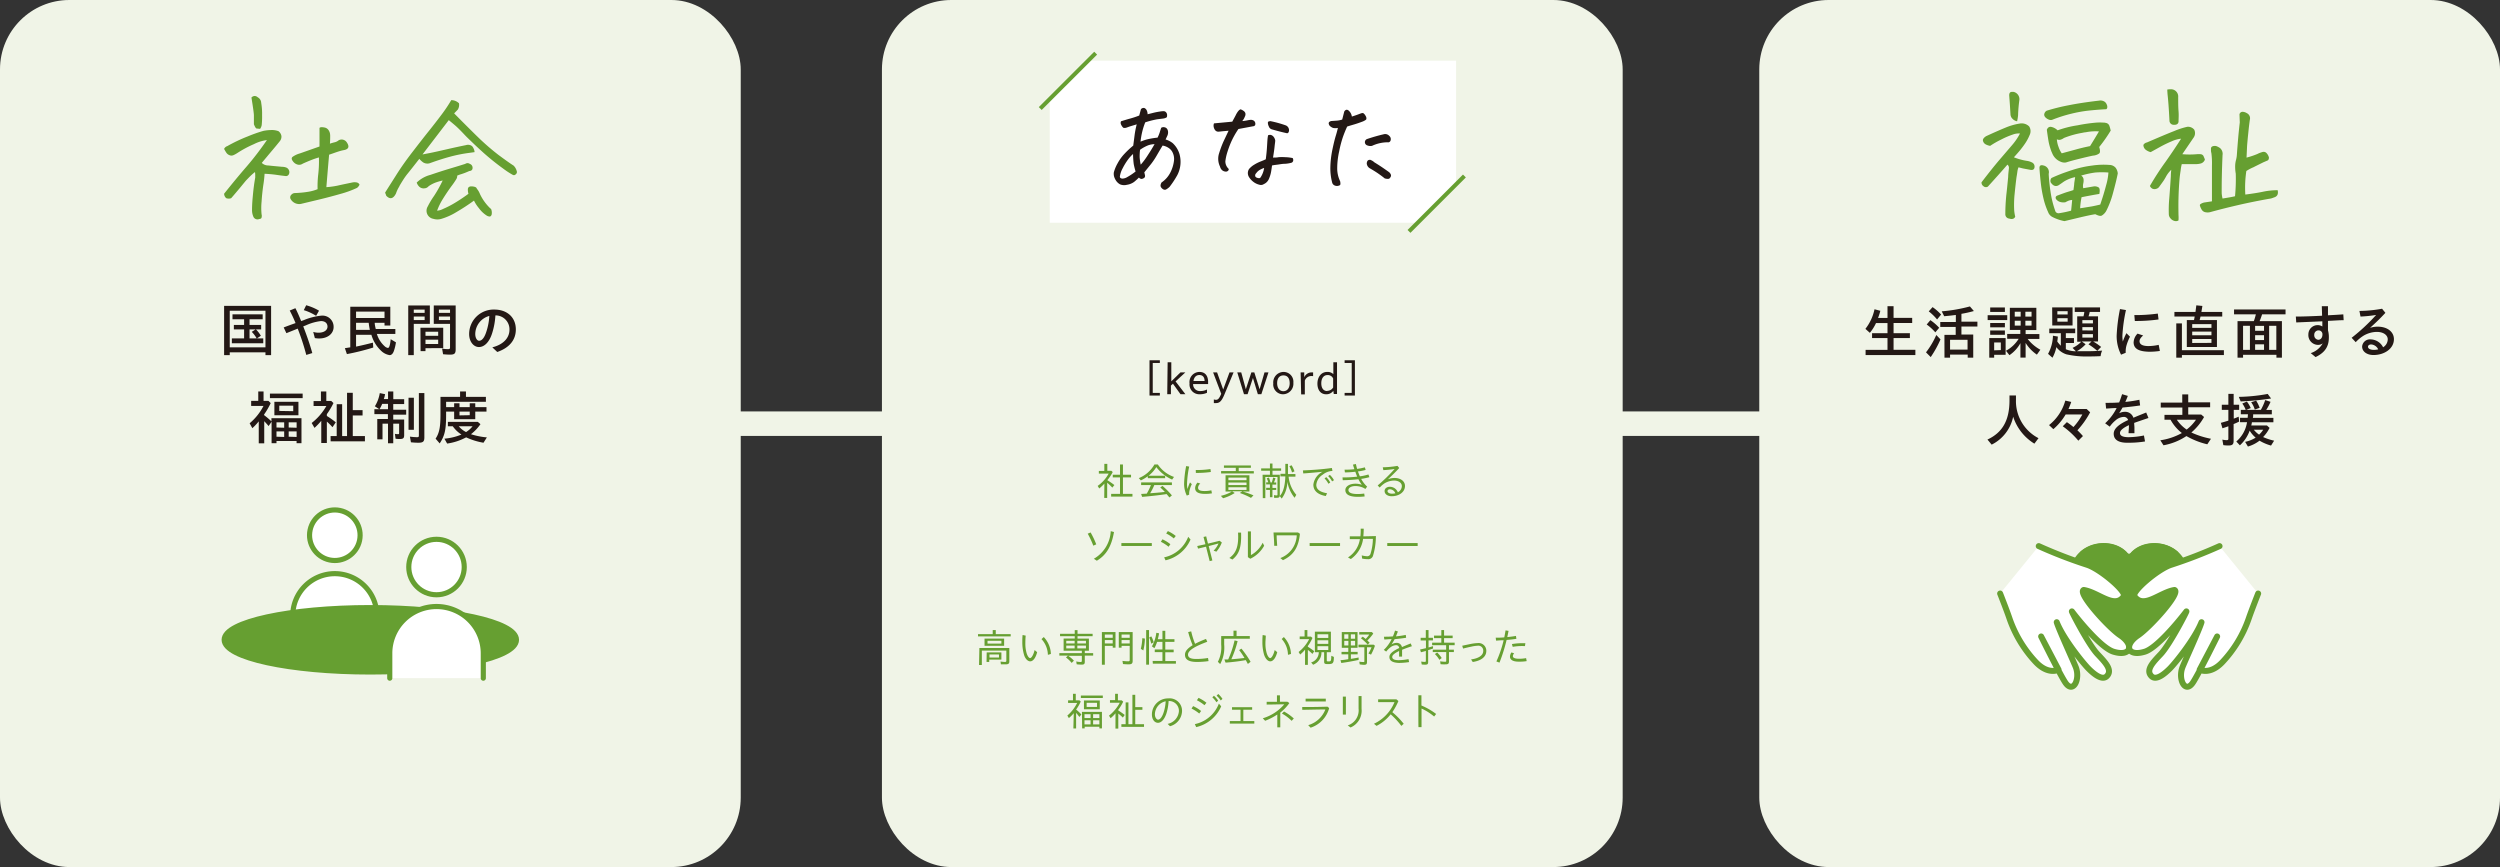 <svg xmlns="http://www.w3.org/2000/svg" viewBox="0 0 510.24 176.96"><rect x="0" y="0" width="510.24" height="176.96" fill="#333333" stroke="none"/><defs><style>.cls-1,.cls-4{fill:none;stroke-miterlimit:10;}.cls-1{stroke:#f0f4e7;stroke-width:5px;}.cls-2{fill:#f0f4e7;}.cls-10,.cls-3,.cls-9{fill:#fff;}.cls-10,.cls-11,.cls-4,.cls-7,.cls-8,.cls-9{stroke:#669f31;}.cls-4{stroke-width:0.83px;}.cls-11,.cls-5,.cls-7,.cls-8{fill:#669f31;}.cls-6{fill:#231815;}.cls-10,.cls-11,.cls-7,.cls-8,.cls-9{stroke-linejoin:round;}.cls-7,.cls-8,.cls-9{stroke-width:1.22px;}.cls-10,.cls-11,.cls-8,.cls-9{stroke-linecap:round;}.cls-10{stroke-width:1.05px;}.cls-11{stroke-width:1.29px;}</style></defs><g id="レイヤー_2" data-name="レイヤー 2"><g id="text"><line class="cls-1" x1="72.67" y1="86.47" x2="438.51" y2="86.47"/><rect class="cls-2" width="151.18" height="176.96" rx="14.17"/><rect class="cls-2" x="180" width="151.18" height="176.96" rx="14.17"/><rect class="cls-2" x="359.06" width="151.18" height="176.96" rx="14.17"/><polygon class="cls-3" points="297.18 12.38 222.1 12.38 214.25 20.23 214.25 45.46 289.32 45.46 297.18 37.6 297.18 12.38"/><line class="cls-4" x1="212.31" y1="22.15" x2="223.62" y2="10.85"/><line class="cls-4" x1="287.57" y1="47.23" x2="298.88" y2="35.92"/><path class="cls-5" d="M409.71,33.6c-1.25,1.45-2.59,2.94-4,4.49a.76.76,0,0,1-.92-.11.86.86,0,0,1-.37-.77q2.06-2.7,3.64-4.56l2.57-3a12,12,0,0,0,1.64-2.41,3.57,3.57,0,0,0-1.46.22,16.33,16.33,0,0,0-2.34,1,18.92,18.92,0,0,0-2.29,1.31,2.94,2.94,0,0,1-.88-.29,1.11,1.11,0,0,1-.57-.69c-.11-.32.1-.66.63-1,1.56-.72,2.91-1.31,4-1.76a12.81,12.81,0,0,1,2.9-.82,2.18,2.18,0,0,1,1.88.59,1.77,1.77,0,0,1,.14,1.67,9.85,9.85,0,0,1-1.15,2.08,19,19,0,0,1-1.35,1.71l-.75.84a12.08,12.08,0,0,0,2.64.73,3.24,3.24,0,0,1,1.2.41,1.16,1.16,0,0,1,.24.26,1,1,0,0,1,.08.84c-.1.26-.33.38-.7.34l-1.61-.3-.91-.23a3.39,3.39,0,0,0-.23.88q-.06.47-.18,1.14c-.14,1.08-.26,2.2-.38,3.37a22,22,0,0,0-.09,3.43,8.72,8.72,0,0,0,.21,1.26c-.22.45-.63.57-1.23.38a.87.87,0,0,1-.79-.91c0-1.17.06-2.47.2-3.9.12-1,.24-2.24.38-3.69,0-.54.09-1.13.15-1.76A.83.83,0,0,0,409.71,33.6Zm2-8.84a1.76,1.76,0,0,1-1-.55,1.33,1.33,0,0,1-.38-.89c-.08-1.37-.16-2.65-.26-3.84,0-.49.17-.73.58-.73l.3,0a1.52,1.52,0,0,1,1.2,1.61,30,30,0,0,0-.27,3.19A9.37,9.37,0,0,1,411.68,24.76Zm11,18.19c.08-.72.15-1.44.21-2.14a2.78,2.78,0,0,0-.73.15,5.21,5.21,0,0,0-.65.32,2.4,2.4,0,0,1-1.07-.06,1.59,1.59,0,0,1-.86-.62c-.16-.37,0-.61.41-.73.92-.35,1.55-.58,1.92-.69s.77-.23,1.24-.39q.09-.61.15-1.11c0-.34.11-.84.2-1.53a7.15,7.15,0,0,0-2.28.9c-.45.32-.82.58-1.12.77-.58.31-1.11.12-1.58-.58a.89.89,0,0,1,.15-.91c.59-.28,1.19-.53,1.82-.78s1.5-.55,2.63-.92a21.5,21.5,0,0,1,3.86-.84,15.56,15.56,0,0,1,3.5-.13,1.71,1.71,0,0,1,1.3.6,2.33,2.33,0,0,1,.42,1.13c-.19,1-.53,2.38-1,4.1A18.06,18.06,0,0,1,429.9,43a2.57,2.57,0,0,1-.94,1c-.31.15-.75,0-1.32-.28-.66.1-1.73.32-3.2.67l-3.09.74a9.05,9.05,0,0,1-2.47-.85,1.83,1.83,0,0,1-.87-1,14.59,14.59,0,0,1-.9-2.59,25.59,25.59,0,0,1-.6-3.43c-.14-1.26-.22-2.22-.26-2.89s.35-.74.88-.58a1.39,1.39,0,0,1,1,1.7,37,37,0,0,0,.57,4.79,20.74,20.74,0,0,0,.75,2.71.69.69,0,0,0,.82.52A20.26,20.26,0,0,0,422.69,43Zm7.15-20.66c-1.21.06-2.4.16-3.56.28a27.4,27.4,0,0,0-3.6.65,29.33,29.33,0,0,0-3.88,1.24,1,1,0,0,1-.69-.06,1.86,1.86,0,0,1-.6-.38.89.89,0,0,1-.32-.58,1,1,0,0,1,.52-.85,41.34,41.34,0,0,1,4.43-1.1q2.69-.54,6.24-.95a1.54,1.54,0,0,1,.92.1,1.15,1.15,0,0,1,.64.66,1.08,1.08,0,0,1,.11.73C430,22.21,429.92,22.29,429.84,22.29Zm.94,4.34A29.23,29.23,0,0,1,428.44,30c.21.68.22,1.12,0,1.32a2.43,2.43,0,0,1-1.26.44c-.76.15-1.75.39-3,.7s-2.06.55-2.53.7a1.92,1.92,0,0,1-1.12-.17,3.07,3.07,0,0,1-1.64-1.61c-.06-.14-.11-.27-.17-.38a12.92,12.92,0,0,1-.59-2c-.14-.78-.26-1.62-.38-2.52.2-.47.5-.66.92-.58a2.69,2.69,0,0,1,1.28.7A20.74,20.74,0,0,1,424,25.58a34.19,34.19,0,0,1,3.87-.56,11.35,11.35,0,0,1,1.38,0,1.86,1.86,0,0,1,.52.06.91.91,0,0,1,.74.58A8.25,8.25,0,0,1,430.78,26.63Zm-10,4.66,2.77-.75q1.5-.42,3-.72c.63-1,1.23-2,1.82-3a10,10,0,0,0-2.67.17,5,5,0,0,0-.73.12,18.45,18.45,0,0,0-3.75,1.05,2.28,2.28,0,0,1-.66.34,1,1,0,0,1-.78-.07,5.27,5.27,0,0,0,.35,1.58A5,5,0,0,0,420.79,31.29Zm4.39,7.12,2.05-.35a1.45,1.45,0,0,1,1.13.23c.19.2.22.63.1,1.29-1,.16-2.18.38-3.63.67a14.41,14.41,0,0,0-.29,2.26l2.3-.37q.63-.11,1.8-.39c.49-1.43.89-2.74,1.2-3.94a12,12,0,0,0,.47-2.6,17,17,0,0,0-2.67,0,17.87,17.87,0,0,0-2.9.63,1,1,0,0,1,.5.78,2.71,2.71,0,0,1-.07.86A2.13,2.13,0,0,0,425.18,38.41Z"/><path class="cls-5" d="M438.94,31.05a2.79,2.79,0,0,1-1-.48,1.25,1.25,0,0,1-.48-1,1.1,1.1,0,0,1,.73-.5c2.33-1,4.17-1.79,5.52-2.31a15.72,15.72,0,0,1,2.69-.88,1.64,1.64,0,0,1,1.43.58,1.59,1.59,0,0,1-.06,1.53l-2.37,3.48a17.11,17.11,0,0,0,3,0,3.52,3.52,0,0,1,.71,0,.74.74,0,0,1,.61.36l.08.21a3.25,3.25,0,0,1,.21.53,1.24,1.24,0,0,1-.82.79,4,4,0,0,1-1,.14l-.91,0h-.61q-.58,0-1.38,0a9.25,9.25,0,0,0-.23,1.29q-.09.56-.18,1.29c-.13,1.31-.22,2.81-.26,4.48s0,2.78,0,3.29a7.88,7.88,0,0,1,0,1.14,1,1,0,0,1-.82.1,1.49,1.49,0,0,1-.82-.54,1.25,1.25,0,0,1-.33-.76,25.79,25.79,0,0,1,.09-3.31c.1-1.25.21-2.77.32-4.54q0-.61.09-1.29a5.6,5.6,0,0,0-1.11,1.46c-.12.22-.25.43-.38.65-.31.46-.66.93-1,1.4a1.06,1.06,0,0,1-.54.37,1.11,1.11,0,0,1-.78,0,1.12,1.12,0,0,1-.32-.23,1.18,1.18,0,0,1-.23-.35A56.27,56.27,0,0,1,442,33c1.16-1.64,2.21-3.21,3.15-4.69h0a6.21,6.21,0,0,0-1.92.53A24.44,24.44,0,0,0,440.84,30Zm3.39-12.77a3.42,3.42,0,0,1,.62-.06,1.48,1.48,0,0,1,1.61,1.61c0,1.08,0,2,.07,2.87s0,1.57,0,2.17c-.08.43-.39.63-.94.6a.85.85,0,0,1-.91-.83c-.06-1.15-.12-2.2-.19-3.14s-.13-1.58-.17-1.94S442.35,18.77,442.33,18.28Zm22.53,20.54c.18.8-.08,1.3-.79,1.49a3.3,3.3,0,0,1-1,.27q-3.46.62-6.42,1.31t-5.36,1.35a2.19,2.19,0,0,1-1.09.09,1.14,1.14,0,0,1-.87-.59A3.77,3.77,0,0,1,449,42c-.05-.16,0-.3.23-.42a2.06,2.06,0,0,1,.77-.27l1.45-.22c0-2,0-3.41,0-4.25s0-1.85,0-3a16.5,16.5,0,0,0-.11-2.55,3.89,3.89,0,0,1-.09-.47c0-.12,0-.29,0-.51a.49.49,0,0,1,.37-.46,1.19,1.19,0,0,1,.94.06,3.47,3.47,0,0,1,.55.32,1.56,1.56,0,0,1,.5,1.44q-.19,4.43-.17,7.79a6.73,6.73,0,0,0,.17,1.06c1.12-.18,2-.33,2.55-.47a37,37,0,0,0,.15-4.6,8.27,8.27,0,0,1-.12-1.63,5.06,5.06,0,0,1,.18-1.2,5.39,5.39,0,0,0,.17-1.1q.12-1.69.27-3.42c.09-1,.2-2.07.32-3.11l-.06-1.67a.65.65,0,0,1,.66-.5,1.74,1.74,0,0,1,.83.27,1.15,1.15,0,0,1,.62,1.37c-.12.9-.22,1.72-.29,2.46-.12,1.12-.21,2.07-.27,2.87-.06,1.33-.1,2.12-.11,2.38a16.8,16.8,0,0,0,2.18-.73,5.77,5.77,0,0,1,1.13-.43.8.8,0,0,1,.79.26,2,2,0,0,1,.47.87c0,.35-.13.55-.25.6l-.9.39c-.9.45-1.57.77-2,1a9.07,9.07,0,0,0-1.46.77,22.93,22.93,0,0,0-.21,4.81c1.39-.18,2.56-.36,3.52-.56A14.51,14.51,0,0,1,464.86,38.82Z"/><path class="cls-6" d="M234.61,73.53h2.11v.55h-1.45v6.11h1.45v.54h-2.11Z"/><path class="cls-6" d="M238.31,73.94h.75v3.89L240.93,76h1l-2,1.84,2,2.61h-1l-1.54-2.14-.41.39v1.75h-.75Z"/><path class="cls-6" d="M242.78,78.26a2.07,2.07,0,0,1,2-2.35c1.09,0,1.7.64,1.79,1.84v.63h-3.06A1.37,1.37,0,0,0,245,79.81a2.74,2.74,0,0,0,1.34-.32l0,.68a3.55,3.55,0,0,1-1.5.3A2,2,0,0,1,242.78,78.26Zm.8-.5h2.27c0-.78-.38-1.22-1.06-1.22S243.7,77,243.58,77.76Z"/><path class="cls-6" d="M247.74,82.26l0-.74a1.52,1.52,0,0,0,.42.08c.43,0,.66-.24,1.09-1.22L247.59,76h.81l1.25,3.5,1.29-3.5h.83L250,80.27c-.63,1.57-1.05,2-1.85,2A1.85,1.85,0,0,1,247.74,82.26Z"/><path class="cls-6" d="M252.52,76h.81l.94,3.44L255.4,76h.6l1.08,3.45,1-3.45h.81l-1.45,4.45h-.72l-1-3.31-1.09,3.31h-.74Z"/><path class="cls-6" d="M259.87,78.25a2.13,2.13,0,0,1,2.1-2.34,2,2,0,0,1,2,2.21,2.15,2.15,0,0,1-2.11,2.35A2,2,0,0,1,259.87,78.25Zm3.35,0c0-1.06-.44-1.63-1.28-1.63s-1.28.63-1.28,1.59.48,1.63,1.27,1.63S263.22,79.2,263.22,78.21Z"/><path class="cls-6" d="M265.5,77.82,265.45,76h.74l0,1a1.67,1.67,0,0,1,1.57-1H268l0,.75h-.24a1.42,1.42,0,0,0-1.45.93v2.82h-.75Z"/><path class="cls-6" d="M272.12,79.77a1.73,1.73,0,0,1-1.46.7c-1.09,0-1.78-.84-1.78-2.17s.76-2.39,2-2.39a1.67,1.67,0,0,1,1.25.45V73.94h.75v6.47h-.66Zm-1.23,0a1.42,1.42,0,0,0,1.2-.69V77.25a1.18,1.18,0,0,0-1.16-.7c-.77,0-1.26.65-1.26,1.67S270.13,79.81,270.89,79.81Z"/><path class="cls-6" d="M274.43,80.19h1.45V74.08h-1.45v-.55h2.1v7.2h-2.1Z"/><path class="cls-5" d="M225.4,98.7a9.88,9.88,0,0,1-1.05,1l-.32-.53a7.25,7.25,0,0,0,2.24-2.51h-2v-.54h1.12V94.68H226v1.41h.83l.27.26A8.77,8.77,0,0,1,226,98a14.41,14.41,0,0,1,1.44,1l-.42.52a11.41,11.41,0,0,0-1.05-1v3.1h-.6Zm1.38,2.1h1.81V97.44h-1.48v-.55h1.48V94.8h.6v2.09h1.65v.55h-1.65v3.36h1.94v.55h-4.35Z"/><path class="cls-5" d="M232.43,97.58a6.4,6.4,0,0,0,3.18-2.78h.7a6.6,6.6,0,0,0,3.3,2.54l-.38.54A8.11,8.11,0,0,1,236,95.33a6.42,6.42,0,0,1-1.58,1.76h3.38v.51h-3.54v-.4a8.33,8.33,0,0,1-1.42.85Zm5.67,3.26c-1.48.23-3.51.45-5,.57l-.2-.6,1.15-.06A12.41,12.41,0,0,0,234.9,99h-2v-.54h6.28V99h-3.59a12,12,0,0,1-.85,1.67c.89-.06,2-.15,3-.27a11.11,11.11,0,0,0-.94-.91l.46-.32a16.69,16.69,0,0,1,1.92,1.94l-.5.42C238.43,101.24,238.38,101.17,238.1,100.84Z"/><path class="cls-5" d="M241.67,98.71a21.78,21.78,0,0,1,.42-3.59l.62.11a19.71,19.71,0,0,0-.44,3.49,4.3,4.3,0,0,0,.1,1.09,7.48,7.48,0,0,1,.51-1.35l.37.36a5.14,5.14,0,0,0-.43,1.13,2.71,2.71,0,0,0-.11,1l-.49.2A5.51,5.51,0,0,1,241.67,98.71Zm2.25.9a1.78,1.78,0,0,1,.49-1.11l.57.2a1.16,1.16,0,0,0-.46.82c0,.47.34.7,1.38.7a6.42,6.42,0,0,0,1.33-.15l.12.62a8.13,8.13,0,0,1-1.37.11C244.57,100.8,243.92,100.42,243.92,99.61Zm.13-3.68a18.63,18.63,0,0,0,3-.2l.08.6a20.51,20.51,0,0,1-3.06.19Z"/><path class="cls-5" d="M249.17,101.2a7.88,7.88,0,0,0,2.26-.88h-1.3V97H255v3.32h-1.4a16.56,16.56,0,0,1,2.23.78l-.51.52a13.62,13.62,0,0,0-2.28-1l.51-.35h-2.08l.53.35a9.13,9.13,0,0,1-2.37,1.07Zm.05-5.06h3v-.67H249.8V95h5.5v.48h-2.48v.67h3.08v.48h-6.68ZM254.41,98v-.52h-3.7V98Zm0,1v-.52h-3.7v.52Zm0,1v-.55h-3.7v.55Z"/><path class="cls-5" d="M257.69,96.89h1.5v-.81H257.4V95.6h1.79v-1h.52v1h1.76v.48h-1.76v.81h1.49v4.2c0,.36-.16.51-.57.51a4.12,4.12,0,0,1-.6,0l0-.57a2.14,2.14,0,0,0,.49.08c.17,0,.21,0,.21-.22V97.36h-2.48v4.3h-.52Zm1.5,3.11h-.77v-.44h.77v-.69h-.77v-.43h.42a4.12,4.12,0,0,0-.31-.82l.45-.15a5.51,5.51,0,0,1,.32,1h.27a6.72,6.72,0,0,0,.26-1l.5.13a7.47,7.47,0,0,1-.33.87h.47v.43h-.77v.69h.77V100h-.77v1.47h-.51Zm2,1.23c.68-.68,1.08-2.07,1.14-4h-1v-.53h1V94.68h.54v2.07h1.52v.53H263a6.6,6.6,0,0,0,1.57,3.71l-.35.6a6.94,6.94,0,0,1-1.47-3.28,6,6,0,0,1-1.16,3.45Zm1.94-6.07.48-.2a6.62,6.62,0,0,1,.59,1.24l-.5.22A6.7,6.7,0,0,0,263.17,95.16Z"/><path class="cls-5" d="M268.05,98.92a3.38,3.38,0,0,1,1.88-2.63c-1.56.15-2.79.26-3.94.34l-.07-.62c1.58-.06,4.06-.22,5.91-.5l.12.61a3.36,3.36,0,0,0-2,.77,2.76,2.76,0,0,0-1.3,2.06c0,1.15,1.16,1.55,2.2,1.72l-.26.57C269.19,101,268.05,100.31,268.05,98.92Zm2.28-1.28.36-.26a4.61,4.61,0,0,1,.81,1.1l-.38.25A4.44,4.44,0,0,0,270.33,97.64Zm.74-.47.35-.25a4.53,4.53,0,0,1,.84,1.08l-.39.25A4.33,4.33,0,0,0,271.07,97.17Z"/><path class="cls-5" d="M274,97.44a23.58,23.58,0,0,0,3-.16,9.13,9.13,0,0,1-.38-1,19.72,19.72,0,0,1-2.13.14l-.07-.56a15.46,15.46,0,0,0,2-.1c-.1-.31-.2-.62-.29-.93l.6-.13c.07.32.15.65.25,1a10.69,10.69,0,0,0,1.58-.32l.16.53a10.13,10.13,0,0,1-1.57.31q.18.48.39,1a10.64,10.64,0,0,0,1.75-.38l.2.55a13.63,13.63,0,0,1-1.68.35,5.94,5.94,0,0,0,1.22,1.58l-.37.48a2.87,2.87,0,0,0-.88-.42,3.8,3.8,0,0,0-1.12-.18c-.94,0-1.45.39-1.45.8,0,.66.91.83,1.9.83a9.9,9.9,0,0,0,1.32-.1l.09.59a11.11,11.11,0,0,1-1.41.08c-1.38,0-2.53-.32-2.53-1.38,0-.73.84-1.3,2.07-1.3a3.94,3.94,0,0,1,1.3.22,6.56,6.56,0,0,1-.7-1.13c-1.09.13-2.26.18-3.2.2Z"/><path class="cls-5" d="M282.59,100.21c0-.49.43-.86,1.09-.86a1.74,1.74,0,0,1,1.61,1.12,1.43,1.43,0,0,0,.82-1.26c0-.66-.65-1.13-1.61-1.13a3.94,3.94,0,0,0-1.91.56,5.26,5.26,0,0,0-1,.87l-.41-.43a34.62,34.62,0,0,0,3.46-3.37,19.29,19.29,0,0,1-2.31.24l-.11-.58a18.57,18.57,0,0,0,3-.29l.36.44c-.78.85-1.52,1.57-2.31,2.29a4,4,0,0,1,1.36-.26c1.26,0,2.12.69,2.12,1.62,0,1.33-1.3,2.11-2.71,2.11C283.22,101.28,282.59,100.87,282.59,100.21Zm1.49.55a3.27,3.27,0,0,0,.7-.08,1.22,1.22,0,0,0-1.08-.82c-.3,0-.51.13-.51.39S283.55,100.76,284.08,100.76Z"/><path class="cls-5" d="M222,108.92l.59-.25a17.43,17.43,0,0,1,1.15,2.43l-.6.27A18.58,18.58,0,0,0,222,108.92Zm1.25,5.12a6.88,6.88,0,0,0,3.45-5.63l.66.17c-.51,3-1.61,4.73-3.5,5.86Z"/><path class="cls-5" d="M228.87,110.84l6.21,0,0,.59-6.21,0Z"/><path class="cls-5" d="M236.93,110.58l.32-.51a7.33,7.33,0,0,1,1.62,1l-.37.52A8,8,0,0,0,236.93,110.58Zm.67,3.17a6.74,6.74,0,0,0,4.91-4.19l.47.56a7.35,7.35,0,0,1-5.1,4.24Zm.42-4.88.34-.48a7.72,7.72,0,0,1,1.61,1l-.4.5A8.39,8.39,0,0,0,238,108.87Z"/><path class="cls-5" d="M246.15,111.58l-1.63.39-.17-.53,1.67-.36-.39-1.49.55-.12c.1.43.22.92.36,1.48.77-.18,1.56-.37,2.37-.58l.46.35a6.06,6.06,0,0,1-1.11,1.87l-.57-.2a4.51,4.51,0,0,0,1-1.47c-.65.18-1.35.36-2,.53.22.86.48,1.85.75,2.94l-.55.13C246.61,113.43,246.36,112.44,246.15,111.58Z"/><path class="cls-5" d="M250.91,113.88c1.4-1,1.93-2.44,1.77-5.18h.62c.1,3-.38,4.38-1.77,5.5Zm3.78-.17c0-1.78,0-3.51,0-5.25h.62c0,1.62,0,3.22,0,4.83a5.71,5.71,0,0,0,2.4-2.52l.3.61a6.32,6.32,0,0,1-2.83,2.66Z"/><path class="cls-5" d="M261.31,113.9a5.16,5.16,0,0,0,3.35-4.64c-1.39,0-3.07,0-4.1,0,0,.71.07,1.43.11,2.14l-.61,0c0-.91-.09-1.82-.14-2.73,1.4,0,3.23,0,5,0l.39.27c-.28,2.77-1.28,4.35-3.46,5.39Z"/><path class="cls-5" d="M267.29,110.84l6.21,0v.59l-6.2,0Z"/><path class="cls-5" d="M275.12,113.77a5.44,5.44,0,0,0,2.43-3.73h-2.06l0-.57h2.16a9.92,9.92,0,0,0,.06-1.57h.62a15.39,15.39,0,0,1-.08,1.57l2.56-.06a13.55,13.55,0,0,1-.56,3.93,1,1,0,0,1-1.14.78A5,5,0,0,1,278,114l-.07-.65a5.07,5.07,0,0,0,1.12.18.7.7,0,0,0,.68-.55,10.91,10.91,0,0,0,.47-3l-2,0a6,6,0,0,1-2.5,4.12Z"/><path class="cls-5" d="M283.13,110.84l6.21,0v.59l-6.2,0Z"/><path class="cls-5" d="M199.61,129.42h3v-.82h.62v.82h3.05v.47h-6.67Zm.28,2.84H206V135c0,.43-.19.59-.72.59-.31,0-.67,0-1,0l-.08-.58a6.49,6.49,0,0,0,.91.09c.21,0,.28-.07.28-.26v-2.06h-5v2.94h-.57Zm1.05-1.92h4v1.46h-4Zm.44,2.81h3v1.47h-2.48v.48h-.55Zm3-1.79v-.58h-2.83v.58Zm-.49,2.84v-.63h-1.94v.63Z"/><path class="cls-5" d="M209,133.64a9.16,9.16,0,0,1-.35-2.64c0-.38,0-.87.06-1.4l.63.13c-.05.56-.07,1-.07,1.5a7,7,0,0,0,.26,2.08c.17.56.45,1,.72,1s.69-.67.91-1.64l.52.44c-.33,1.28-.9,1.87-1.41,1.87S209.23,134.44,209,133.64Zm3.59-3.22.44-.4a5.26,5.26,0,0,1,1.45,3.45l-.61.18A4.92,4.92,0,0,0,212.55,130.42Z"/><path class="cls-5" d="M219.75,135.58l-.1-.58a4.26,4.26,0,0,0,.91.11c.18,0,.24-.07.24-.27v-1H218a6.36,6.36,0,0,1,1.18,1l-.46.46a5.91,5.91,0,0,0-1.16-1.11l.4-.38h-1.75v-.51h4.59v-.49h-3.72v-2.48h2.27v-.48h-3v-.49h3v-.75h.57v.75H223v.49h-3.08v.48h2.32v2.48h-.84v.49h1.71v.51H221.4v1.28c0,.42-.16.56-.63.56A9.26,9.26,0,0,1,219.75,135.58Zm-.42-4.25v-.55h-1.71v.55Zm0,1v-.57h-1.71v.57Zm2.31-1v-.55h-1.76v.55Zm0,1v-.57h-1.76v.57Z"/><path class="cls-5" d="M224.89,129h2.78v3.19h-.57v-.37h-1.61v3.85h-.6Zm2.21,1.17v-.67h-1.61v.67Zm0,1.16v-.7h-1.61v.7Zm2.1,4.2-.11-.65a7.85,7.85,0,0,0,1.16.09c.25,0,.32-.06.32-.29v-2.86h-1.66v.37h-.57V129h2.83v5.89c0,.53-.2.7-.83.7C230,135.59,229.55,135.56,229.2,135.53Zm1.37-5.36v-.67h-1.66v.67Zm0,1.16v-.7h-1.66v.7Z"/><path class="cls-5" d="M232.84,132.43a10.91,10.91,0,0,0,.3-2.18l.53.08a11,11,0,0,1-.32,2.42Zm1.09-3.83h.58v7.06h-.58Zm.62,1.51.42-.23a5.12,5.12,0,0,1,.49,1.2l-.5.3A6.31,6.31,0,0,0,234.55,130.11Zm.7,4.79h2v-1.8h-1.57v-.54h1.57V131h-1.09a7,7,0,0,1-.55,1.29l-.51-.37a7.35,7.35,0,0,0,.9-2.77l.56.11a10.88,10.88,0,0,1-.26,1.2h.95v-1.72h.58v1.72h1.87V131h-1.87v1.58h1.71v.54h-1.71v1.8H240v.53h-4.71Z"/><path class="cls-5" d="M241.85,133.62c0-.71.55-1.31,1.56-1.94a19.94,19.94,0,0,1-.91-2.68l.62-.14a16.37,16.37,0,0,0,.79,2.54c.62-.33,1.38-.67,2.23-1l.26.58c-2.18.81-3.93,1.68-3.93,2.62,0,.64.57.89,1.67.89a13.89,13.89,0,0,0,2.41-.2l.11.64a16.74,16.74,0,0,1-2.45.17C242.7,135.08,241.85,134.66,241.85,133.62Z"/><path class="cls-5" d="M248.56,135.07a6.41,6.41,0,0,0,.68-3.53v-1.72h2.51v-1.1h.63v1.1h2.7v.54h-5.23v1.18a7,7,0,0,1-.82,4Zm5.7-.34a40.74,40.74,0,0,1-4.13.51l-.24-.65.78,0a19.94,19.94,0,0,0,1.3-3.89l.62.15a21.1,21.1,0,0,1-1.28,3.7c.9-.06,1.86-.16,2.68-.26a14.62,14.62,0,0,0-1.09-1.61l.47-.3a20.32,20.32,0,0,1,1.87,2.69l-.56.44C254.54,135.22,254.41,135,254.26,134.73Z"/><path class="cls-5" d="M258,133.64a9.16,9.16,0,0,1-.35-2.64c0-.38,0-.87.06-1.4l.63.13c0,.56-.07,1-.07,1.5a7,7,0,0,0,.26,2.08c.17.56.45,1,.72,1s.69-.67.91-1.64l.52.44c-.33,1.28-.9,1.87-1.41,1.87S258.27,134.44,258,133.64Zm3.59-3.22.44-.4a5.26,5.26,0,0,1,1.45,3.45l-.61.18A4.92,4.92,0,0,0,261.59,130.42Z"/><path class="cls-5" d="M266.36,132.59a7.65,7.65,0,0,1-1,1l-.32-.52a8,8,0,0,0,2.16-2.63h-1.94v-.54h1V128.6h.57v1.33h.73l.31.27a8.65,8.65,0,0,1-.94,1.64V132a15.24,15.24,0,0,1,1.31.91l-.38.55a10.49,10.49,0,0,0-.93-.82v3.06h-.58Zm1.24,2.61a2.18,2.18,0,0,0,1.56-2.09h-.8v-4.19h3.27v4.19h-.84v1.6c0,.25,0,.28.37.28.49,0,.52-.07.56-1.15l.52.24c0,.74-.08,1-.19,1.17s-.3.29-1,.29-.8-.1-.8-.54v-1.89h-.55a2.62,2.62,0,0,1-1.7,2.56Zm3.5-5v-.75h-2.21v.75Zm0,1.21v-.74h-2.21v.74Zm0,1.25v-.78h-2.21v.78Z"/><path class="cls-5" d="M273.59,134.73c.52,0,1.21-.13,1.59-.19v-1H273.8v-.49h1.38v-.84h-1.33V129h3.22v3.21h-1.36v.84h1.38v.49h-1.38v.93c.61-.09,1.22-.2,1.58-.28l0,.5c-1.35.28-2.59.5-3.54.62Zm1.61-4.37v-.89h-.84v.89Zm0,1.38v-.94h-.84v.94Zm1.37-1.38v-.89h-.87v.89Zm0,1.38v-.94h-.87v.94Zm.94,3.86-.08-.56a5.5,5.5,0,0,0,.86.08c.13,0,.17,0,.17-.19V132.1h-1.2v-.52h3.1l.26.21a10.58,10.58,0,0,1-.8,1.82l-.53-.24a7.2,7.2,0,0,0,.64-1.27H279v3c0,.44-.14.59-.61.59A6.82,6.82,0,0,1,277.51,135.6Zm.24-5.34.38-.32c.2.15.31.22.6.47a6.86,6.86,0,0,0,.74-.91h-2.06V129H280l.28.31a10.32,10.32,0,0,1-1.21,1.42c.22.2.27.24.47.44l-.4.38A9.21,9.21,0,0,0,277.75,130.26Z"/><path class="cls-5" d="M283.57,134.08c0-.68.81-1.26,2-1.82a.62.62,0,0,0-.68-.58,2,2,0,0,0-1.16.48,4.59,4.59,0,0,0-.81.83l-.49-.35a7.67,7.67,0,0,0,1.6-2.2c-.54,0-1.06.07-1.5.08l-.07-.57c.58,0,1.19,0,1.83-.07a11.61,11.61,0,0,0,.43-1.18l.58.18c-.11.32-.25.64-.39,1a18.15,18.15,0,0,0,2-.3l.08.58c-.68.12-1.52.21-2.35.29-.2.37-.41.73-.64,1.08a1.94,1.94,0,0,1,1-.32,1.06,1.06,0,0,1,1.13.86c.56-.25,1.17-.5,1.79-.75l.24.57c-.73.24-1.4.48-2,.73,0,.27,0,.51,0,.74s0,.46,0,.65h-.61c0-.24,0-.54,0-.83,0-.1,0-.21,0-.31-.87.42-1.4.82-1.4,1.21s.34.66,1.32.66a10.74,10.74,0,0,0,2-.22l.12.61a13.76,13.76,0,0,1-2.08.17C284.23,135.25,283.57,134.87,283.57,134.08Z"/><path class="cls-5" d="M290.17,135.62l-.11-.6a5,5,0,0,0,.72.07c.19,0,.23-.06.23-.24v-2c-.35.11-.67.19-1,.27l-.18-.56,1.2-.27v-1.58h-1.08v-.54H291V128.6h.56v1.57h.9v.54h-.9v1.44l.92-.27,0,.48c-.24.1-.71.25-1,.32v2.44c0,.43-.13.54-.65.54C290.73,135.66,290.37,135.64,290.17,135.62Zm3.84-.06-.08-.59a6.87,6.87,0,0,0,1,.09c.21,0,.24,0,.24-.26v-1.71h-2.75v-.5h2.73v-.91h-2.86v-.51h1.88v-.93h-1.49v-.51h1.49V128.6h.56v1.13h1.75v.51h-1.75v.93h2.16v.51h-1.16v.91h1v.5h-1V135c0,.45-.17.59-.67.59C294.72,135.61,294.29,135.59,294,135.56Zm-1.16-2.07.47-.32a6.68,6.68,0,0,1,.93,1.13l-.48.37A5,5,0,0,0,292.85,133.49Z"/><path class="cls-5" d="M300.24,134.58c1.52-.19,2.48-.82,2.48-1.7a1,1,0,0,0-1.15-1.09,7,7,0,0,0-1.32.2c-.5.1-1.15.25-1.64.38l-.18-.58,1.67-.35a9.27,9.27,0,0,1,1.51-.19,1.57,1.57,0,0,1,1.74,1.6c0,1.21-1.05,2-2.77,2.26Z"/><path class="cls-5" d="M305.41,135a24.67,24.67,0,0,0,1.48-4.33c-.57,0-1.12.06-1.55.08l-.07-.6c.54,0,1.13,0,1.75-.07.1-.48.19-1,.26-1.42l.61.1c-.08.41-.16.84-.26,1.27.59-.06,1.19-.14,1.77-.24l.09.59c-.59.1-1.3.18-2,.23a34.39,34.39,0,0,1-1.45,4.63Zm2.77-1a1.66,1.66,0,0,1,.29-.84l.56.17a1,1,0,0,0-.26.59c0,.33.41.53,1.29.53a7.63,7.63,0,0,0,1.41-.13l.12.61a7.72,7.72,0,0,1-1.44.11C308.93,135.08,308.18,134.74,308.18,134Zm.4-2.55a13.54,13.54,0,0,1,2.74-.17l-.08.59a10.72,10.72,0,0,0-2.5.15Z"/><path class="cls-5" d="M219.15,145.56a7.71,7.71,0,0,1-1,1l-.31-.52a8,8,0,0,0,2-2.57h-1.85v-.54h1V141.6h.57v1.33h.73l.29.25a8.9,8.9,0,0,1-.95,1.64,8.53,8.53,0,0,1,1.07,1l-.4.51c-.23-.3-.41-.54-.67-.84v3.18h-.56Zm1.45-3.6h4.48v.5H220.6Zm.22,3.33h4.08v3.37h-.52v-.34h-3v.34h-.52Zm.41-2.33h3.23v1.8h-3.23Zm1.35,3.6v-.8h-1.24v.8Zm0,1.29V147h-1.24v.84Zm1.32-3.57v-.84h-2.12v.84Zm.48,2.28v-.8H223.1v.8Zm0,1.29V147H223.1v.84Z"/><path class="cls-5" d="M227.67,145.58a7.3,7.3,0,0,1-1,1l-.33-.52a8.38,8.38,0,0,0,2.2-2.63h-2v-.54h1.05V141.6h.57v1.33h.76l.32.27a8.81,8.81,0,0,1-1,1.65V145a13.56,13.56,0,0,1,1.31.92l-.38.54a8.91,8.91,0,0,0-.93-.82v3.06h-.58Zm1.2,2.22h.87v-4.44h.57v4.44h.81v-6h.58v2.52h1.46v.55H231.7v2.93h1.79v.55h-4.62Z"/><path class="cls-5" d="M238.31,147.74a2.86,2.86,0,0,0,2.3-2.58,2,2,0,0,0-2.1-2.08,10.32,10.32,0,0,1-.44,2.51c-.37,1.13-1,1.93-1.73,1.93s-1.24-.72-1.24-1.72a3.29,3.29,0,0,1,3.33-3.26,2.54,2.54,0,0,1,2.82,2.61,3.3,3.3,0,0,1-2.46,3.07Zm-1.95-.86c.43,0,.85-.6,1.14-1.5a8.73,8.73,0,0,0,.41-2.25,2.77,2.77,0,0,0-2.2,2.68C235.71,146.42,236.06,146.88,236.36,146.88Z"/><path class="cls-5" d="M243.19,144.62l.32-.51a7.54,7.54,0,0,1,1.63,1l-.38.52A7.73,7.73,0,0,0,243.19,144.62Zm.67,3.17a6.72,6.72,0,0,0,4.91-4.19l.47.56a7.33,7.33,0,0,1-5.1,4.24Zm.42-4.87.34-.49a7.87,7.87,0,0,1,1.61,1l-.4.5A8.32,8.32,0,0,0,244.28,142.92Zm3.15-.6.33-.32a5.35,5.35,0,0,1,.86,1l-.35.33A5.12,5.12,0,0,0,247.43,142.32Zm.89-.36.33-.32a5.54,5.54,0,0,1,.85,1l-.35.32A5.25,5.25,0,0,0,248.32,142Z"/><path class="cls-5" d="M251,147.17h2.19v-2.31h-1.74v-.52c1.26,0,2.61,0,4.11,0l0,.51-1.8,0v2.31H256v.53c-1.65,0-3.32,0-5,0Z"/><path class="cls-5" d="M257.73,146.6a9.22,9.22,0,0,0,4.38-2.85c-1.12,0-2.51.05-3.59.05l0-.57h2.1c0-.44,0-.88,0-1.32h.61c0,.44,0,.87,0,1.31l1.53,0,.39.28a9.46,9.46,0,0,1-1.85,1.94v3h-.61c0-.86,0-1.74,0-2.61a12.55,12.55,0,0,1-2.48,1.28Zm3.93-1,.4-.39a10.31,10.31,0,0,1,2,1.43l-.44.48A8.92,8.92,0,0,0,261.66,145.64Z"/><path class="cls-5" d="M267,148a5.34,5.34,0,0,0,3.5-3.2c-1.78,0-3.26.06-4.72.07v-.57c1.48,0,3,0,5.15-.07l.35.29a5.78,5.78,0,0,1-3.79,4Zm-.53-5.4c1.31,0,2.49,0,4.12,0v.57c-1.69,0-2.87,0-4.12,0Z"/><path class="cls-5" d="M274.07,142.18h.62v3.67h-.62Zm1,5.87a3.23,3.23,0,0,0,2.21-3.43v-2.56h.61v2.6a3.74,3.74,0,0,1-2.25,3.82Z"/><path class="cls-5" d="M280.42,147.72a8.41,8.41,0,0,0,4.19-4.42c-1.23,0-2.38,0-3.34,0l0-.57c1,0,2.14,0,3.73,0l.41.35a12.67,12.67,0,0,1-1.24,2.27,15.73,15.73,0,0,1,2.32,2.37l-.48.43a15.59,15.59,0,0,0-2.18-2.36,8.83,8.83,0,0,1-2.88,2.36Z"/><path class="cls-5" d="M289.48,145.08c0-1.08,0-2.15,0-3.18h.63c0,.69,0,1.38,0,2.09a13.56,13.56,0,0,1,3,1.73l-.41.52a11.11,11.11,0,0,0-2.57-1.63c0,1.23,0,2.5,0,3.79h-.63C289.48,147.28,289.48,146.16,289.48,145.08Z"/><path class="cls-6" d="M45.74,62.43h9.59V72.48H54.18v-.57H46.89v.57H45.74Zm8.44,8.46V63.42H46.89v7.47Zm-6.86-1.83h2.5V67.23H47.73v-.91h2.09V65.16H47.45v-1h6.16v1H50.93v1.16H53.3v.91H52.24a6.21,6.21,0,0,1,1,1.3l-.79.53h1.28v1H47.32Zm5.06,0a5.94,5.94,0,0,0-1-1.33l.79-.5H50.93v1.83Z"/><path class="cls-6" d="M60.76,67.07,58.45,68l-.55-1.17c.73-.28,1.55-.58,2.42-.89-.38-.93-.76-1.74-1.19-2.56l1.16-.48c.4.77.8,1.7,1.18,2.63l.53-.19a12.44,12.44,0,0,1,3.61-.92,2.28,2.28,0,0,1,2.48,2.31c0,1.36-1.2,2.35-2.94,2.35a4.59,4.59,0,0,1-.89-.08l-.33-1.26a3.46,3.46,0,0,0,1.09.16c1.12,0,1.82-.52,1.82-1.23s-.51-1.14-1.33-1.14a10.15,10.15,0,0,0-3.07.87l-.55.21c.72,1.87,1.31,3.52,1.85,5.45l-1.23.38A47.67,47.67,0,0,0,60.76,67.07ZM62,63.3l.49-1a10.69,10.69,0,0,1,2.62,1.11l-.59,1.05A10.36,10.36,0,0,0,62,63.3Z"/><path class="cls-6" d="M77.92,71.72a7.23,7.23,0,0,1-2.12-3.39H72.67v2.41c1.12-.23,2.26-.5,3.44-.81l.07,1a47.52,47.52,0,0,1-5.38,1.34l-.41-1.21,1.1-.17V62.61h8.17v3.83H78.48v-.56h-2c0,.41.13.9.21,1.27h4v1H76.92a5.46,5.46,0,0,0,1.74,2.65,1.38,1.38,0,0,0,.51.21c.27,0,.45-.57.57-1.78l1.07.64a9.41,9.41,0,0,1-.41,1.73c-.19.56-.49.88-.87.88A3.21,3.21,0,0,1,77.92,71.72Zm.56-6.82V63.59H72.67V64.9Zm-3,2.42a13.5,13.5,0,0,1-.23-1.44H72.67v1.44Z"/><path class="cls-6" d="M83.32,62.35h4.41V66.1H84.45v6.38H83.32Zm3.35,1.51v-.67H84.45v.67Zm0,1.46V64.6H84.45v.72Zm-.86,1.57h4.65v4.17H86.84v.61h-1Zm3.62,1.65v-.83H86.84v.83Zm0,1.67v-.89H86.84v.89Zm1,2.09-.2-1.16a6.65,6.65,0,0,0,1.23.12c.29,0,.39-.08.39-.37V66.1H88.53V62.35H93v8.93c0,.87-.23,1.1-1.16,1.1C91.4,72.38,90.88,72.34,90.47,72.3Zm1.42-8.44v-.67H89.58v.67Zm0,1.46V64.6H89.58v.72Z"/><path class="cls-6" d="M100.48,70.89c2.2-.55,3.5-1.89,3.5-3.6a2.84,2.84,0,0,0-2.87-2.92,14.57,14.57,0,0,1-.68,3.68c-.57,1.8-1.59,2.78-2.68,2.78s-2-1.11-2-2.65a5,5,0,0,1,5.14-5c2.6,0,4.39,1.58,4.39,4.06,0,2.15-1.32,3.74-3.79,4.6Zm-2.7-1.34c.62,0,1.13-.72,1.5-1.91a12.46,12.46,0,0,0,.59-3.16A3.86,3.86,0,0,0,97,68.19C97,68.93,97.35,69.55,97.78,69.55Z"/><path class="cls-6" d="M52.81,86a11.86,11.86,0,0,1-1.31,1.39l-.55-1a11.41,11.41,0,0,0,2.83-3.54H51.26V81.82h1.45V79.89h1.08v1.93h1l.46.45A15.33,15.33,0,0,1,53.9,84.6v.13A15.57,15.57,0,0,1,55.4,86v-.65h6.13v5.11h-1V90H56.43v.45h-1V86.07l-.61.89c-.26-.31-.36-.43-.89-1v4.52H52.81Zm2.28-5.67h6.68v.93H55.09ZM56,82h4.91v2.76H56Zm2,5.3V86.19H56.43v1.06Zm0,1.88V88.05H56.43v1.08Zm1.85-5.26V82.79H57v1.08Zm.69,3.38V86.19H58.92v1.06Zm0,1.88V88.05H58.92v1.08Z"/><path class="cls-6" d="M65.57,85.89a15.7,15.7,0,0,1-1.38,1.44l-.58-1a11.69,11.69,0,0,0,3-3.47H64v-1h1.5V79.89h1.1v1.94h1l.46.43a15.2,15.2,0,0,1-1.35,2.27v.37a16.23,16.23,0,0,1,1.82,1.29l-.67,1a13.76,13.76,0,0,0-1.15-1.15v4.37H65.57ZM67.47,89h1.25V82.5h1.11V89h1V80.17H72V83.7h2v1.09H72V89h2.48v1.08h-7Z"/><path class="cls-6" d="M79.19,86.47H78.07v3.2H77V85.52h2.17v-1H76.41v-1h2.78V82.43H78a7.11,7.11,0,0,1-.56,1.11l-.93-.62a7.29,7.29,0,0,0,1-2.69l1.08.22a5,5,0,0,1-.26,1h.87V79.89h1.07v1.58h2.22v1H80.26v1.16H82.9v1H80.26v1h2.23v3.17c0,.62-.19.8-.88.8a4.93,4.93,0,0,1-.88-.06l-.13-1a2.66,2.66,0,0,0,.61.07c.22,0,.25,0,.25-.32V86.47h-1.2v4H79.19Zm4.19-5.29h1.09v6.54H83.38Zm.49,9.09-.21-1.16a11.3,11.3,0,0,0,1.44.12c.33,0,.39-.06.39-.41v-8.6h1.12v9.06c0,.85-.27,1.08-1.23,1.08A14.59,14.59,0,0,1,83.87,90.27Z"/><path class="cls-6" d="M88.9,89.53c.77-1.15,1-2.39,1-4.93V81h4V79.89H95.1V81h4.07V82H91.05V83.1h1.64v-.8h1.09v.8h2.09v-.8H97v.8h2.29V84H97v1.56H92.69V84H91.05v.61c0,3.08-.25,4.27-1.31,5.89Zm1.8,0a11.77,11.77,0,0,0,3.48-.84A6.15,6.15,0,0,1,92.41,87h-1v-.9h6.11l.54.47a9.11,9.11,0,0,1-1.94,2.05,14.83,14.83,0,0,0,3.25.65l-.69,1.09a13.5,13.5,0,0,1-3.54-1.1,11.58,11.58,0,0,1-3.88,1.27ZM96.45,87H93.63a4.7,4.7,0,0,0,1.49,1.18A5.09,5.09,0,0,0,96.45,87Zm-.58-2.26V84H93.78v.78Z"/><path class="cls-6" d="M380.76,71.41h4.47V69h-3.15V68h3.15V65.93h-2.34a9.09,9.09,0,0,1-1.26,2l-.91-.81a9.69,9.69,0,0,0,1.86-4l1.19.31a11,11,0,0,1-.47,1.46h1.93V62.5h1.24v2.38h3.8v1.05h-3.8V68h3.33v1h-3.33v2.39h4.45v1.08H380.76Z"/><path class="cls-6" d="M393.09,71.91a16.47,16.47,0,0,0,2.1-3.54l.86.9a22,22,0,0,1-2,3.61Zm.14-5.68.75-.89a10,10,0,0,1,1.8,1.56l-.79.93A10.2,10.2,0,0,0,393.23,66.23Zm.42-2.68.78-.87a10,10,0,0,1,1.74,1.52l-.82,1A10.73,10.73,0,0,0,393.65,63.55Zm3.2,4.8h2.3V66.72H396v-1h3.18V64.28c-.89.12-1.69.2-2.38.26l-.5-1a31.67,31.67,0,0,0,5.75-1l.81.94a24.12,24.12,0,0,1-2.54.57v1.6h3.26v1h-3.26v1.63h2.41V73h-1.13v-.63H398V73h-1.14Zm4.72,3v-2H398v2Z"/><path class="cls-6" d="M405.67,64.33h4v1h-4ZM406,69h3.34v3.41H407V73h-1Zm.19-6.25h3v.92h-3Zm0,3.17h3v.88h-3Zm0,1.53h3v.88h-3Zm2.17,4V69.9H407v1.6Zm4-1.41a7.21,7.21,0,0,1-2.24,2.45l-.71-.9A6.92,6.92,0,0,0,412,69.15h-2.34v-1h2.68v-.81H410.2V62.82h5.41v4.55h-2.19v.81h2.81v1h-2.39a8.32,8.32,0,0,0,2.59,2.2l-.71,1a8,8,0,0,1-2.3-2.39v3h-1.06Zm.05-5.42v-1H411.2v1Zm0,1.84v-1H411.2v1Zm2.22-1.84v-1h-1.26v1Zm0,1.84v-1h-1.26v1Z"/><path class="cls-6" d="M418,72.22a8.15,8.15,0,0,0,1-3.7l1,.17a9,9,0,0,1-.12,1,5.21,5.21,0,0,0,.73.87V68h-2.36v-.94h5.29V68h-1.91v1h1.66v1h-1.66v1.28a5.47,5.47,0,0,0,2.05.42L423,71a5.67,5.67,0,0,0,1.78-1.26h-.83V64.56h1.28a5.19,5.19,0,0,0,.17-.89h-1.95v-.93h5.16v.93h-2.11a6.35,6.35,0,0,1-.24.89h1.94v5.13h-1a12.37,12.37,0,0,1,1.63,1.12l-.78.8a12.89,12.89,0,0,0-1.8-1.33l.63-.59h-2l.79.57a7.23,7.23,0,0,1-1.79,1.42c.53,0,1,0,1.67,0,1,0,1.86,0,3.49-.12a3.48,3.48,0,0,0-.31,1.13c-1.07.05-1.61.06-2.37.06a18.42,18.42,0,0,1-4.61-.43,4.06,4.06,0,0,1-2.05-1.48,7.61,7.61,0,0,1-.8,2.17Zm.84-9.48H423v3.69h-4.14ZM422,64.18v-.66h-2.1v.66Zm0,1.47v-.71h-2.1v.71Zm5.16.36v-.67H425V66Zm0,1.43v-.67H425v.67Zm0,1.46v-.71H425v.71Z"/><path class="cls-6" d="M432,68.52a34.52,34.52,0,0,1,.68-5.44l1.22.2a31.61,31.61,0,0,0-.73,5.26,7.59,7.59,0,0,0,.09,1.17A11.44,11.44,0,0,1,434,68l.72.72a9.75,9.75,0,0,0-.68,1.68,4.5,4.5,0,0,0-.19,1.6l-.95.39A8.41,8.41,0,0,1,432,68.52Zm3.47,1.31a2.61,2.61,0,0,1,.8-1.74l1.14.38c-.56.48-.74.86-.74,1.16,0,.6.51,1,1.84,1a9.54,9.54,0,0,0,2.07-.25l.24,1.25a14.49,14.49,0,0,1-2.16.16C436.48,71.74,435.46,71.17,435.46,69.83Zm.14-5.52a33.69,33.69,0,0,0,4.79-.31l.15,1.2a32.78,32.78,0,0,1-4.84.31Z"/><path class="cls-6" d="M446.32,65.33h1.47c.06-.28.09-.45.14-.73h-4.14v-.94h4.3c.06-.4.13-.91.17-1.34l1.24.12c-.07.44-.13.81-.2,1.22h4.25v.94h-4.43c-.06.25-.12.5-.18.73h3.53v5.49h-6.15Zm-2.15.68h1.15v5.46h8.57v1h-8.57V73h-1.15Zm7.18.9v-.75h-3.93v.75Zm0,1.52v-.75h-3.93v.75Zm0,1.55v-.79h-3.93V70Z"/><path class="cls-6" d="M456.67,65.54H460a12.16,12.16,0,0,0,.41-1.38h-4.45v-1h10.51v1h-4.79a14.25,14.25,0,0,1-.5,1.38h4.55V73h-1.12v-.59H457.8V73h-1.13Zm2.53,5.86V66.5h-1.4v4.9Zm2.88-3.89v-1h-1.82v1Zm0,1.9v-1h-1.82v1Zm0,2V70.28h-1.82V71.4Zm2.51,0V66.5h-1.47v4.9Z"/><path class="cls-6" d="M471.61,72.07a4.33,4.33,0,0,0,2.45-2,1.52,1.52,0,0,1-.93.32,2,2,0,0,1-2-2.15,1.88,1.88,0,0,1,1.93-1.88,1.64,1.64,0,0,1,.92.28l0-1.06-5.33.23-.08-1.2c1.59,0,3.51-.08,5.36-.17l-.06-1.94,1.26,0c0,.58,0,1.22,0,1.85,1.12-.06,2.2-.12,3.13-.19l.07,1.19c-1,0-2.05.1-3.2.14l0,1.92a5.2,5.2,0,0,1,.18,1.47c0,1.66-.62,3-2.71,4ZM474,68.28a.78.78,0,0,0-.79-.85.87.87,0,0,0-.88.92.91.91,0,0,0,.86,1C473.66,69.32,474,68.91,474,68.28Z"/><path class="cls-6" d="M482.1,70.72a1.6,1.6,0,0,1,1.79-1.45,2.9,2.9,0,0,1,2.49,1.61,1.94,1.94,0,0,0,.95-1.62c0-.84-.85-1.52-2.23-1.52a5.51,5.51,0,0,0-2.74.79,7.87,7.87,0,0,0-1.57,1.31l-.83-.9a38.54,38.54,0,0,0,5-4.66,27.79,27.79,0,0,1-3.19.33l-.22-1.15a27.09,27.09,0,0,0,4.62-.45l.68.84c-1.15,1.24-2.05,2.09-3.13,3.06a5.28,5.28,0,0,1,1.55-.24c2,0,3.32,1.07,3.32,2.56,0,1.91-1.92,3.23-4.18,3.23C483.14,72.46,482.1,71.8,482.1,70.72Zm2.4.69a3.6,3.6,0,0,0,.88-.11,1.72,1.72,0,0,0-1.43-1c-.41,0-.65.21-.65.47C483.3,71.18,483.83,71.41,484.5,71.41Z"/><path class="cls-6" d="M405.63,89.71c3.09-1.43,4.5-3.95,4.5-8v-1h1.32v.91a8.5,8.5,0,0,0,4.6,7.81l-.84,1.12a10.12,10.12,0,0,1-4.33-5.5,8.23,8.23,0,0,1-4.39,5.7Z"/><path class="cls-6" d="M421,87l.84-.84a13.84,13.84,0,0,1,1.34,1A12.27,12.27,0,0,0,425,84.59h-3.41a12,12,0,0,1-2.51,3l-.88-.83a9.7,9.7,0,0,0,3.32-5l1.21.27a13.25,13.25,0,0,1-.56,1.44h3.7l.72.68a17.72,17.72,0,0,1-2.6,3.67A15.81,15.81,0,0,1,425.12,89l-.94.94A17.32,17.32,0,0,0,421,87Z"/><path class="cls-6" d="M431.4,88.53c0-1.12,1.2-2,2.94-2.8a.89.89,0,0,0-.91-.64,2.69,2.69,0,0,0-1.67.72,6.25,6.25,0,0,0-1.17,1.27l-.94-.69A10.76,10.76,0,0,0,432,83.28c-.77,0-1.5.08-2.15.11l-.12-1.17c.86,0,1.81,0,2.78-.08.22-.53.41-1.08.6-1.69l1.17.35q-.24.65-.51,1.23a25.51,25.51,0,0,0,2.87-.44l.15,1.16c-1.07.17-2.35.31-3.59.43-.22.4-.45.78-.69,1.16a2.56,2.56,0,0,1,1.12-.29,1.76,1.76,0,0,1,1.79,1.21c.81-.35,1.7-.7,2.61-1.07l.46,1.12c-1.14.38-2.12.72-2.91,1,0,.36.05.68.05,1s0,.78,0,1.11h-1.2c0-.39.07-.92.07-1.31v-.34c-1.24.59-1.82,1.1-1.82,1.61s.49.85,1.77.85a17.14,17.14,0,0,0,3.12-.35l.22,1.22a20.63,20.63,0,0,1-3.36.26C432.51,90.42,431.4,89.83,431.4,88.53Z"/><path class="cls-6" d="M440.91,89.86a12.72,12.72,0,0,0,4.4-1.48A8.78,8.78,0,0,1,443,85.67h-1.24v-1h3.65V83.17H441v-1h4.39V80.49h1.22v1.63h4.47v1h-4.47v1.48h2.64l.59.51a11.49,11.49,0,0,1-2.59,3.16,17.07,17.07,0,0,0,4,1.28l-.75,1.13a15.59,15.59,0,0,1-4.26-1.68,12.39,12.39,0,0,1-4.68,1.88Zm7.28-4.19h-3.9a7.18,7.18,0,0,0,2,2A8.92,8.92,0,0,0,448.19,85.67Z"/><path class="cls-6" d="M453.77,90.85l-.2-1.13a4,4,0,0,0,.87.11c.28,0,.36-.07.36-.31V87c-.31.12-.84.29-1.21.41l-.32-1.11c.44-.12,1-.28,1.53-.45V83.65h-1.34V82.6h1.34V80.38h1.08V82.6H457v1.05h-1.1v1.79a9.45,9.45,0,0,0,1-.4l.1,1a11.94,11.94,0,0,1-1.13.51V90c0,.69-.27.92-1,.92A6.77,6.77,0,0,1,453.77,90.85Zm4.45-.67a6.47,6.47,0,0,0,2.15-.86,5.52,5.52,0,0,1-1.22-1.43,7.42,7.42,0,0,1-2,3l-.73-.78a6.46,6.46,0,0,0,2.19-3.94h-1.43v-.9h1.56l.06-.72h-1.46v-.9h1a5.17,5.17,0,0,0-.7-1.29l.94-.4a5.85,5.85,0,0,1,.79,1.33l-.94.36h3a10.89,10.89,0,0,0,.89-2l1.09.36a11.39,11.39,0,0,1-.88,1.65h1.14v.9h-3.81c0,.35,0,.51-.06.72h4.19v.9H459.6c0,.17-.06.36-.12.66h3.2l.53.49a7.25,7.25,0,0,1-1.32,1.87,11.42,11.42,0,0,0,2.25.74l-.63,1a9.62,9.62,0,0,1-2.35-1,7.25,7.25,0,0,1-2.37,1.2ZM456.93,81a35.5,35.5,0,0,0,5.9-.6l.69.93a57.15,57.15,0,0,1-6.21.6Zm2.54,1.09,1-.32a7.35,7.35,0,0,1,.72,1.46l-1,.36A4.88,4.88,0,0,0,459.47,82.12Zm2.42,5.62H460a4.94,4.94,0,0,0,1.07,1A5.29,5.29,0,0,0,461.89,87.74Z"/><path class="cls-7" d="M436.31,129.69c2.42-1.65,8.81-8.72,7.46-9.28-3,.47-6.32,4-8.18,1.28-.63-.92,4.8-5.56,7.5-6.42.8-.25,1.52-.49,2.19-.72-2.37-4.27-9.24-4-10.75,0-1.51-4-8.39-4.29-10.75,0,.66.23,1.38.47,2.18.72,2.7.86,8.13,5.5,7.5,6.42-1.85,2.71-5.18-.81-8.18-1.28-1.35.56,5,7.63,7.47,9.28a3.8,3.8,0,0,1,1.78,2.2A3.76,3.76,0,0,1,436.31,129.69Z"/><path class="cls-8" d="M444,113c-3-2.51-8.16-1.78-9.45,1.61-1.29-3.39-6.48-4.12-9.44-1.62"/><path class="cls-9" d="M416.1,111.46a95.39,95.39,0,0,0,9.86,3.81c2.7.86,8.13,5.5,7.5,6.42-1.85,2.71-5.18-.81-8.18-1.28-1.35.56,5,7.63,7.47,9.28,2.95,2,2.13,4.41-1.42,3.31-2.29-.72-6.39-5.5-8.45-8.2-.31-.4,3.32,6.69,5.2,8.69,1.62,1.72,3.14,3.28,1.91,4.52-.94.94-2.62-.43-3.71-1.52s-5.1-6-6.51-9.5c.42,1.48,3.65,8.48,3.94,9.31.85,2.47-.64,5.33-2.19,3-1.11-1.66-4.93-9.4-4.93-9.4l3.56,6.79s-2.06,1.12-4.58-1.49a24.82,24.82,0,0,1-5.47-9.06c-.59-1.73-1.88-5-1.88-5"/><path class="cls-9" d="M453,111.46a96.67,96.67,0,0,1-9.87,3.81c-2.7.86-8.13,5.5-7.5,6.42,1.86,2.71,5.19-.81,8.18-1.28,1.35.56-5,7.63-7.46,9.28-2.95,2-2.14,4.41,1.42,3.31,2.29-.72,6.38-5.5,8.45-8.2.31-.4-3.33,6.69-5.21,8.69-1.62,1.72-3.14,3.28-1.9,4.52.94.94,2.61-.43,3.71-1.52s5.09-6,6.5-9.5c-.41,1.48-3.65,8.48-3.93,9.31-.86,2.47.64,5.33,2.18,3,1.11-1.66,4.94-9.4,4.94-9.4l-3.57,6.79s2.06,1.12,4.58-1.49a24.82,24.82,0,0,0,5.47-9.06c.6-1.73,1.89-5,1.89-5"/><circle class="cls-10" cx="89.09" cy="115.73" r="5.66"/><circle class="cls-10" cx="68.33" cy="109.24" r="5.16" transform="translate(-52.73 153.34) rotate(-77.99)"/><path class="cls-10" d="M76.92,129.59H59.75v-3.92a8.59,8.59,0,0,1,8.58-8.59h0a8.59,8.59,0,0,1,8.59,8.59Z"/><ellipse class="cls-11" cx="75.58" cy="130.58" rx="29.71" ry="6.45"/><path class="cls-10" d="M79.55,138.41v-5.07a9.55,9.55,0,0,1,9.54-9.55h0a9.56,9.56,0,0,1,9.55,9.55v5.07"/><path class="cls-5" d="M55.33,26.54a3.86,3.86,0,0,1,1.5.23,1.55,1.55,0,0,1,.61,1,1.47,1.47,0,0,1-.35,1.07c-1,1.25-1.86,2.24-2.49,3s-1,1.19-1.17,1.41a1.88,1.88,0,0,0,1.32.52l.85.09,1.93.18a2.6,2.6,0,0,1,.82.13,1,1,0,0,1,.62.57.94.94,0,0,1,0,.8.65.65,0,0,1-.6.4c-.7-.08-1.35-.16-1.93-.25A23.59,23.59,0,0,0,54,35.47a23,23,0,0,1-.27,2.37c-.15,1.06-.27,2.16-.34,3.31a13,13,0,0,0,0,2.61,1.11,1.11,0,0,1,0,.6c0,.21-.21.32-.48.34a.91.91,0,0,1-1.17-.41,3.37,3.37,0,0,1-.3-1.47c0-1.19.11-2.31.21-3.35s.24-2.11.44-3.21v-.44c0-.27,0-.51-.06-.7a12.17,12.17,0,0,0-1.23,1.11c-.23.24-.47.48-.7.74L49,38.31c-.67.8-1.27,1.52-1.82,2.14a1.47,1.47,0,0,1-1,0,1.23,1.23,0,0,1-.44-.91c1.49-1.87,3-3.71,4.55-5.5s2.92-3.62,4.19-5.45a7.93,7.93,0,0,0-2.64.82,22.71,22.71,0,0,0-3.43,1.84,5.16,5.16,0,0,1-.75.41,1,1,0,0,1-.85,0,1.35,1.35,0,0,1-.64-.53c-.15-.23-.29-.47-.43-.73a1.06,1.06,0,0,1,.65-.58,32.69,32.69,0,0,1,4.22-2,28.21,28.21,0,0,1,3.16-1.11A8.86,8.86,0,0,1,55.33,26.54Zm-3.51-1.18q0-1.2,0-1.8c0-.4-.17-1.61-.5-3.65a.94.94,0,0,1,.64-.32,1,1,0,0,1,.65.27A1.34,1.34,0,0,1,53.31,21a12.52,12.52,0,0,1,.18,2.49,15.47,15.47,0,0,1-.08,2.06,1.8,1.8,0,0,1-.33.75l-.69-.07Q52.17,26.24,51.82,25.36Zm13,13.25a21,21,0,0,1,.14-3.1,23.6,23.6,0,0,0,.13-3.38,16.52,16.52,0,0,0-1.63.56c-.53.21-1.09.45-1.65.7a1.3,1.3,0,0,1-1,.22,1.73,1.73,0,0,1-1-.66c-.31-.39-.35-.69-.13-.91a4.76,4.76,0,0,1,1.53-.73l4-1.41V28.26q0-1.05,0-2.16c.17-.16.49-.18,1-.08a1.27,1.27,0,0,1,.92.66,2.05,2.05,0,0,1,.18.41,2.51,2.51,0,0,1,.08.62c0,.33,0,.87-.05,1.61a9.51,9.51,0,0,1,1-.29,1.93,1.93,0,0,0,.77-.39,1.25,1.25,0,0,1,1.67.42c.59.87.38,1.4-.61,1.58s-1.9.58-3,.93c-.2,2.23-.38,4.44-.56,6.63a17.15,17.15,0,0,0,2.26-.31c.56-.13,1.6-.35,3.1-.66a2.14,2.14,0,0,1,.8,0,.78.78,0,0,1,.61.47,1.83,1.83,0,0,1-.5.64,20.73,20.73,0,0,1-3.37,1.23c-1.36.39-2.79.77-4.27,1.13l-3.84.92a2,2,0,0,1-2.11-1.05.71.71,0,0,1,.16-.81,1,1,0,0,1,.75-.36,20.8,20.8,0,0,0,2.77-.27A8.81,8.81,0,0,0,64.82,38.61Z"/><path class="cls-5" d="M96.86,31.05l-1,.14a29.6,29.6,0,0,0-4.1.82c-1.25.34-2.62.78-4.1,1.32a1.65,1.65,0,0,1-1.27-.17,4.1,4.1,0,0,1-.81-.74c-.92,1.18-1.71,2.19-2.37,3S82.1,37,81.59,37.84a3.61,3.61,0,0,1-.23.44,6.34,6.34,0,0,0-.53,1.18c-.56,1.13-1.23,1.29-2,.49a2.19,2.19,0,0,0-.15-.41l-.08-.23c.62-1,1.38-2.17,2.27-3.59s2-3,3.28-4.66,2.43-3.14,3.4-4.35,1.84-2.34,2.62-3.38a30.84,30.84,0,0,0,1.93-2.89,2.21,2.21,0,0,1,1.58.65,1.87,1.87,0,0,1-.23,1.26c-.23.25-.49.51-.76.79q1.9,1.93,4.39,4.39l.91.88a48.77,48.77,0,0,0,3.72,3.19c1.43,1.06,2.46,1.79,3.11,2.2a2.33,2.33,0,0,1,.64,1.11.54.54,0,0,1-.19.65.47.47,0,0,1-.63.12,16,16,0,0,1-1.86-1.21,50.36,50.36,0,0,1-4.06-3.25c-.82-.74-1.54-1.4-2.16-2s-1.16-1.1-1.59-1.55c-.88-.94-1.55-1.61-2-2s-.93-.79-1.38-1.15l-5.36,7,1.66-.32c.79-.16,1.87-.4,3.25-.72s2.72-.61,4-.87a1.31,1.31,0,0,1,.79,0,1,1,0,0,1,.67.59A1.93,1.93,0,0,1,96.86,31.05ZM85.05,37.26a6.34,6.34,0,0,1,2.8-1.57c1.4-.48,2.76-.92,4.1-1.32s2.34-.71,3-.92a.81.81,0,0,1,.94,0,.82.82,0,0,1,.56.83c0,.39-.25.6-.68.63a13.8,13.8,0,0,1-1.62.63,6,6,0,0,0-.84.31,1.17,1.17,0,0,1-.16.68,17.18,17.18,0,0,1-1.07,1.55c-.58.8-1.14,1.63-1.68,2.5A12.89,12.89,0,0,0,89.21,43a3.23,3.23,0,0,0,1.25-.37c.61-.26,1.28-.59,2-1a34.24,34.24,0,0,0,3.15-2.08,2.56,2.56,0,0,1-.12-.79.71.71,0,0,1,.16-.55.79.79,0,0,1,.5-.17,2.37,2.37,0,0,1,.72.09c.25.07.4.19.44.37a3.77,3.77,0,0,1,.64,1.08,9.93,9.93,0,0,0,2.17,3c.1,0,.17.19.22.45a2,2,0,0,1,0,.78c-.1.27-.25.4-.44.38a1.27,1.27,0,0,1-.53-.17,5.83,5.83,0,0,1-1.63-1.54,7.14,7.14,0,0,1-1-1.54,41.14,41.14,0,0,1-3.63,2.37,12.8,12.8,0,0,1-3,1.35,2.8,2.8,0,0,1-1.67,0,1.67,1.67,0,0,1-1.14-2.52A16.07,16.07,0,0,1,88.58,40a26.45,26.45,0,0,0,1.77-3.16,11.1,11.1,0,0,0-1.37.39,6.3,6.3,0,0,0-1.5.78,1.19,1.19,0,0,1-.88.43,1.27,1.27,0,0,1-1-.31A2,2,0,0,1,85.05,37.26Z"/><path class="cls-6" d="M232.45,36.24a12.15,12.15,0,0,1-1,.9,3.38,3.38,0,0,1-1.47.58,2.15,2.15,0,0,1-1.39-.1,2.31,2.31,0,0,1-.77-.69,3.2,3.2,0,0,1-.43-.87,2.18,2.18,0,0,1-.06-.88,8,8,0,0,1,.78-1.87,9.2,9.2,0,0,1,1.39-1.92,17.69,17.69,0,0,1,1.79-1.67c.08-.59.17-1.27.26-2a18.85,18.85,0,0,1,.45-2.34l-1.19.36c-.24.07-.51.17-.81.28s-.66.15-.8,0a2.15,2.15,0,0,1-.4-.61.74.74,0,0,1,0-.66c.74-.23,1.33-.41,1.78-.53a18.36,18.36,0,0,0,1.93-.64c.12-.44.24-.87.35-1.29a.69.69,0,0,1,.51-.26h.14a.88.88,0,0,1,.52.47,1.87,1.87,0,0,1,.19.82L235.5,23c.46-.11.86-.18,1.19-.23a5.08,5.08,0,0,1,.74-.08.69.69,0,0,1,.49.16.87.87,0,0,1,.28.59c0,.27,0,.45-.15.55a1.88,1.88,0,0,1-.7.21l-1.2.15a18,18,0,0,0-2.41.62,14,14,0,0,0-.62,1.94,15.66,15.66,0,0,0-.34,2,10.39,10.39,0,0,1,1.33-.46,15.13,15.13,0,0,1,2.14-.36A6.82,6.82,0,0,0,236.7,27c.09-.3.19-.6.3-.92a.88.88,0,0,1,.68-.1.81.81,0,0,1,.55.37,1.29,1.29,0,0,1,.17.62,1.65,1.65,0,0,1-.17.78c-.14.29-.25.54-.34.72a4.15,4.15,0,0,1,1.46.75,5,5,0,0,1,1.4,2.3,5.88,5.88,0,0,1-.46,4.21,18.67,18.67,0,0,1-1.58,2.4,3.24,3.24,0,0,1-.65.5.58.58,0,0,1-.54.06,1.2,1.2,0,0,1-.54-.45c-.18-.25-.15-.57.09-1a5.41,5.41,0,0,0,1.84-2.12,7.16,7.16,0,0,0,.69-2.27,3,3,0,0,0-.24-1.65,2.25,2.25,0,0,0-.84-1,3.1,3.1,0,0,0-1.24-.49c-.41.68-.82,1.38-1.22,2.07a14.6,14.6,0,0,1-1.14,1.7l-1.37,1.69.14.63a.53.53,0,0,1-.19.53,1.79,1.79,0,0,1-.45.19A.76.76,0,0,1,232.45,36.24Zm-1.2-4.81a7.79,7.79,0,0,0-1.06,1.18,12.34,12.34,0,0,0-1.05,1.72,4.85,4.85,0,0,0-.56,1.58.47.47,0,0,0,.06.38.68.68,0,0,0,.48.16,2.06,2.06,0,0,0,1-.34A12.51,12.51,0,0,0,231.77,35a14.36,14.36,0,0,1-.38-1.51A19.19,19.19,0,0,1,231.25,31.43Zm1.43-.86a10.35,10.35,0,0,0-.08,1.56,10.63,10.63,0,0,0,.22,1.48,14.68,14.68,0,0,0,1.43-1.92c.53-.81,1-1.57,1.39-2.27a4.26,4.26,0,0,0-1.28.23A8,8,0,0,0,232.68,30.57Z"/><path class="cls-6" d="M249,34a3.64,3.64,0,0,1-.17-2.77,20.86,20.86,0,0,1,.92-2.44l1-2.11-1.14.1-.83.09a.85.85,0,0,1-.73-.25,1.51,1.51,0,0,1-.33-.67,1.33,1.33,0,0,1,.05-.77l1.5-.14,2.23-.21c.23-.42.46-.84.68-1.26a4.61,4.61,0,0,1,.56-.92c.2-.22.36-.33.47-.33a1.85,1.85,0,0,1,.52.26.94.94,0,0,1,.45.54,1,1,0,0,1-.11.68,3.12,3.12,0,0,1-.53.91,8.1,8.1,0,0,0,1.06-.15,5.61,5.61,0,0,1,.63-.1,1.08,1.08,0,0,1,.54.1.72.72,0,0,1,.4.45.77.77,0,0,1,0,.51.47.47,0,0,1-.41.25l-3,.56a16.56,16.56,0,0,0-1.59,2.88,20.37,20.37,0,0,0-.77,2.17,9.81,9.81,0,0,0-.31,1.55,2.08,2.08,0,0,0,.63,1.49c.09.11.08.24-.05.4a.62.62,0,0,1-.57.2,1.27,1.27,0,0,1-.69-.3A1.46,1.46,0,0,1,249,34Zm10.62-.26c-.05.39-.11.82-.19,1.29a6.34,6.34,0,0,1-.44,1.46,2,2,0,0,1-1.06,1.09,1,1,0,0,1-.82.14,3.22,3.22,0,0,1-1.24-.56,3.63,3.63,0,0,1-.94-1,1.53,1.53,0,0,1,0-1.67A4.29,4.29,0,0,1,256,33.6a7.88,7.88,0,0,1,1.23-.62c.4-.15.77-.31,1.11-.47.11-.87.19-1.61.23-2.22s.07-1.14.1-1.59a8.17,8.17,0,0,1,.14-1.09,1.14,1.14,0,0,1,.53-.08,1.1,1.1,0,0,1,.53.31,1.61,1.61,0,0,1,.4.83c0,.28-.08.69-.13,1.22s-.16,1.29-.32,2.27c.39,0,.78,0,1.16-.08a10.55,10.55,0,0,1,1.31,0,8.38,8.38,0,0,1,1.54.18.78.78,0,0,1,.1.57.55.55,0,0,1-.44.41,6.66,6.66,0,0,1-1.22.19c-.56,0-1,.1-1.44.16S260,33.68,259.6,33.78Zm-1.62.54a4.54,4.54,0,0,0-.82.36,2.28,2.28,0,0,0-.62.49l-.32.39c-.14.36-.06.6.24.73a1.36,1.36,0,0,0,.44.11.35.35,0,0,0,.36-.16A4.7,4.7,0,0,0,258,34.32Zm1.24-9.57a23.59,23.59,0,0,1,3.1.85,1.05,1.05,0,0,1,.68.65,1,1,0,0,1,0,.72.41.41,0,0,1-.32.27c-.88-.19-1.92-.45-3.12-.8a.92.92,0,0,1-.62-.6,1.68,1.68,0,0,1-.19-.82C258.81,24.81,259,24.72,259.22,24.75Z"/><path class="cls-6" d="M273.06,26.11a2.55,2.55,0,0,1-1,0,2.22,2.22,0,0,1-.64-.4,1,1,0,0,1-.24-.52c0-.22.13-.38.51-.49l1.05-.07a4.57,4.57,0,0,0,1.2-.23c.22-.85.35-1.37.4-1.57s.31-.43.51-.43a.64.64,0,0,1,.35.12,2,2,0,0,1,.71,1.27c.61-.19,1.15-.38,1.64-.57s.63-.18.77-.07a1.71,1.71,0,0,1,.41.53.86.86,0,0,1,.14.59c0,.15-.26.31-.67.5-.71.27-1.27.46-1.67.58s-.93.27-1.58.48c-.3.65-.57,1.31-.82,2a22.33,22.33,0,0,0-.81,3.06,16,16,0,0,0-.4,3.52,6.05,6.05,0,0,0,.6,2.59c.09.45.07.72-.06.8a1.53,1.53,0,0,1-.47.15,1.22,1.22,0,0,1-.6-.1.88.88,0,0,1-.49-.55,11.53,11.53,0,0,1-.38-3.17,19.75,19.75,0,0,1,.41-3.56c.26-1.25.5-2.22.72-2.93S273,26.36,273.06,26.11Zm10.76,2.54a.54.54,0,0,1-.66.39,7.64,7.64,0,0,0-3.14.73,1.68,1.68,0,0,1-.95-.09.69.69,0,0,1-.1-1.29,36.11,36.11,0,0,1,3.49-1,1.1,1.1,0,0,1,1.08.34A.87.87,0,0,1,283.82,28.65Zm-4.08,4a2.34,2.34,0,0,1,.75.47c.83.51,1.5.95,2,1.3s.87.6,1.07.76c.32.33.41.62.29.87s-.26.4-.4.44a1.79,1.79,0,0,1-.85-.09q-.39-.33-1.11-.84c-.48-.35-1.12-.75-1.93-1.22a1.25,1.25,0,0,1-.61-1C279,32.79,279.24,32.57,279.74,32.63Z"/></g></g></svg>